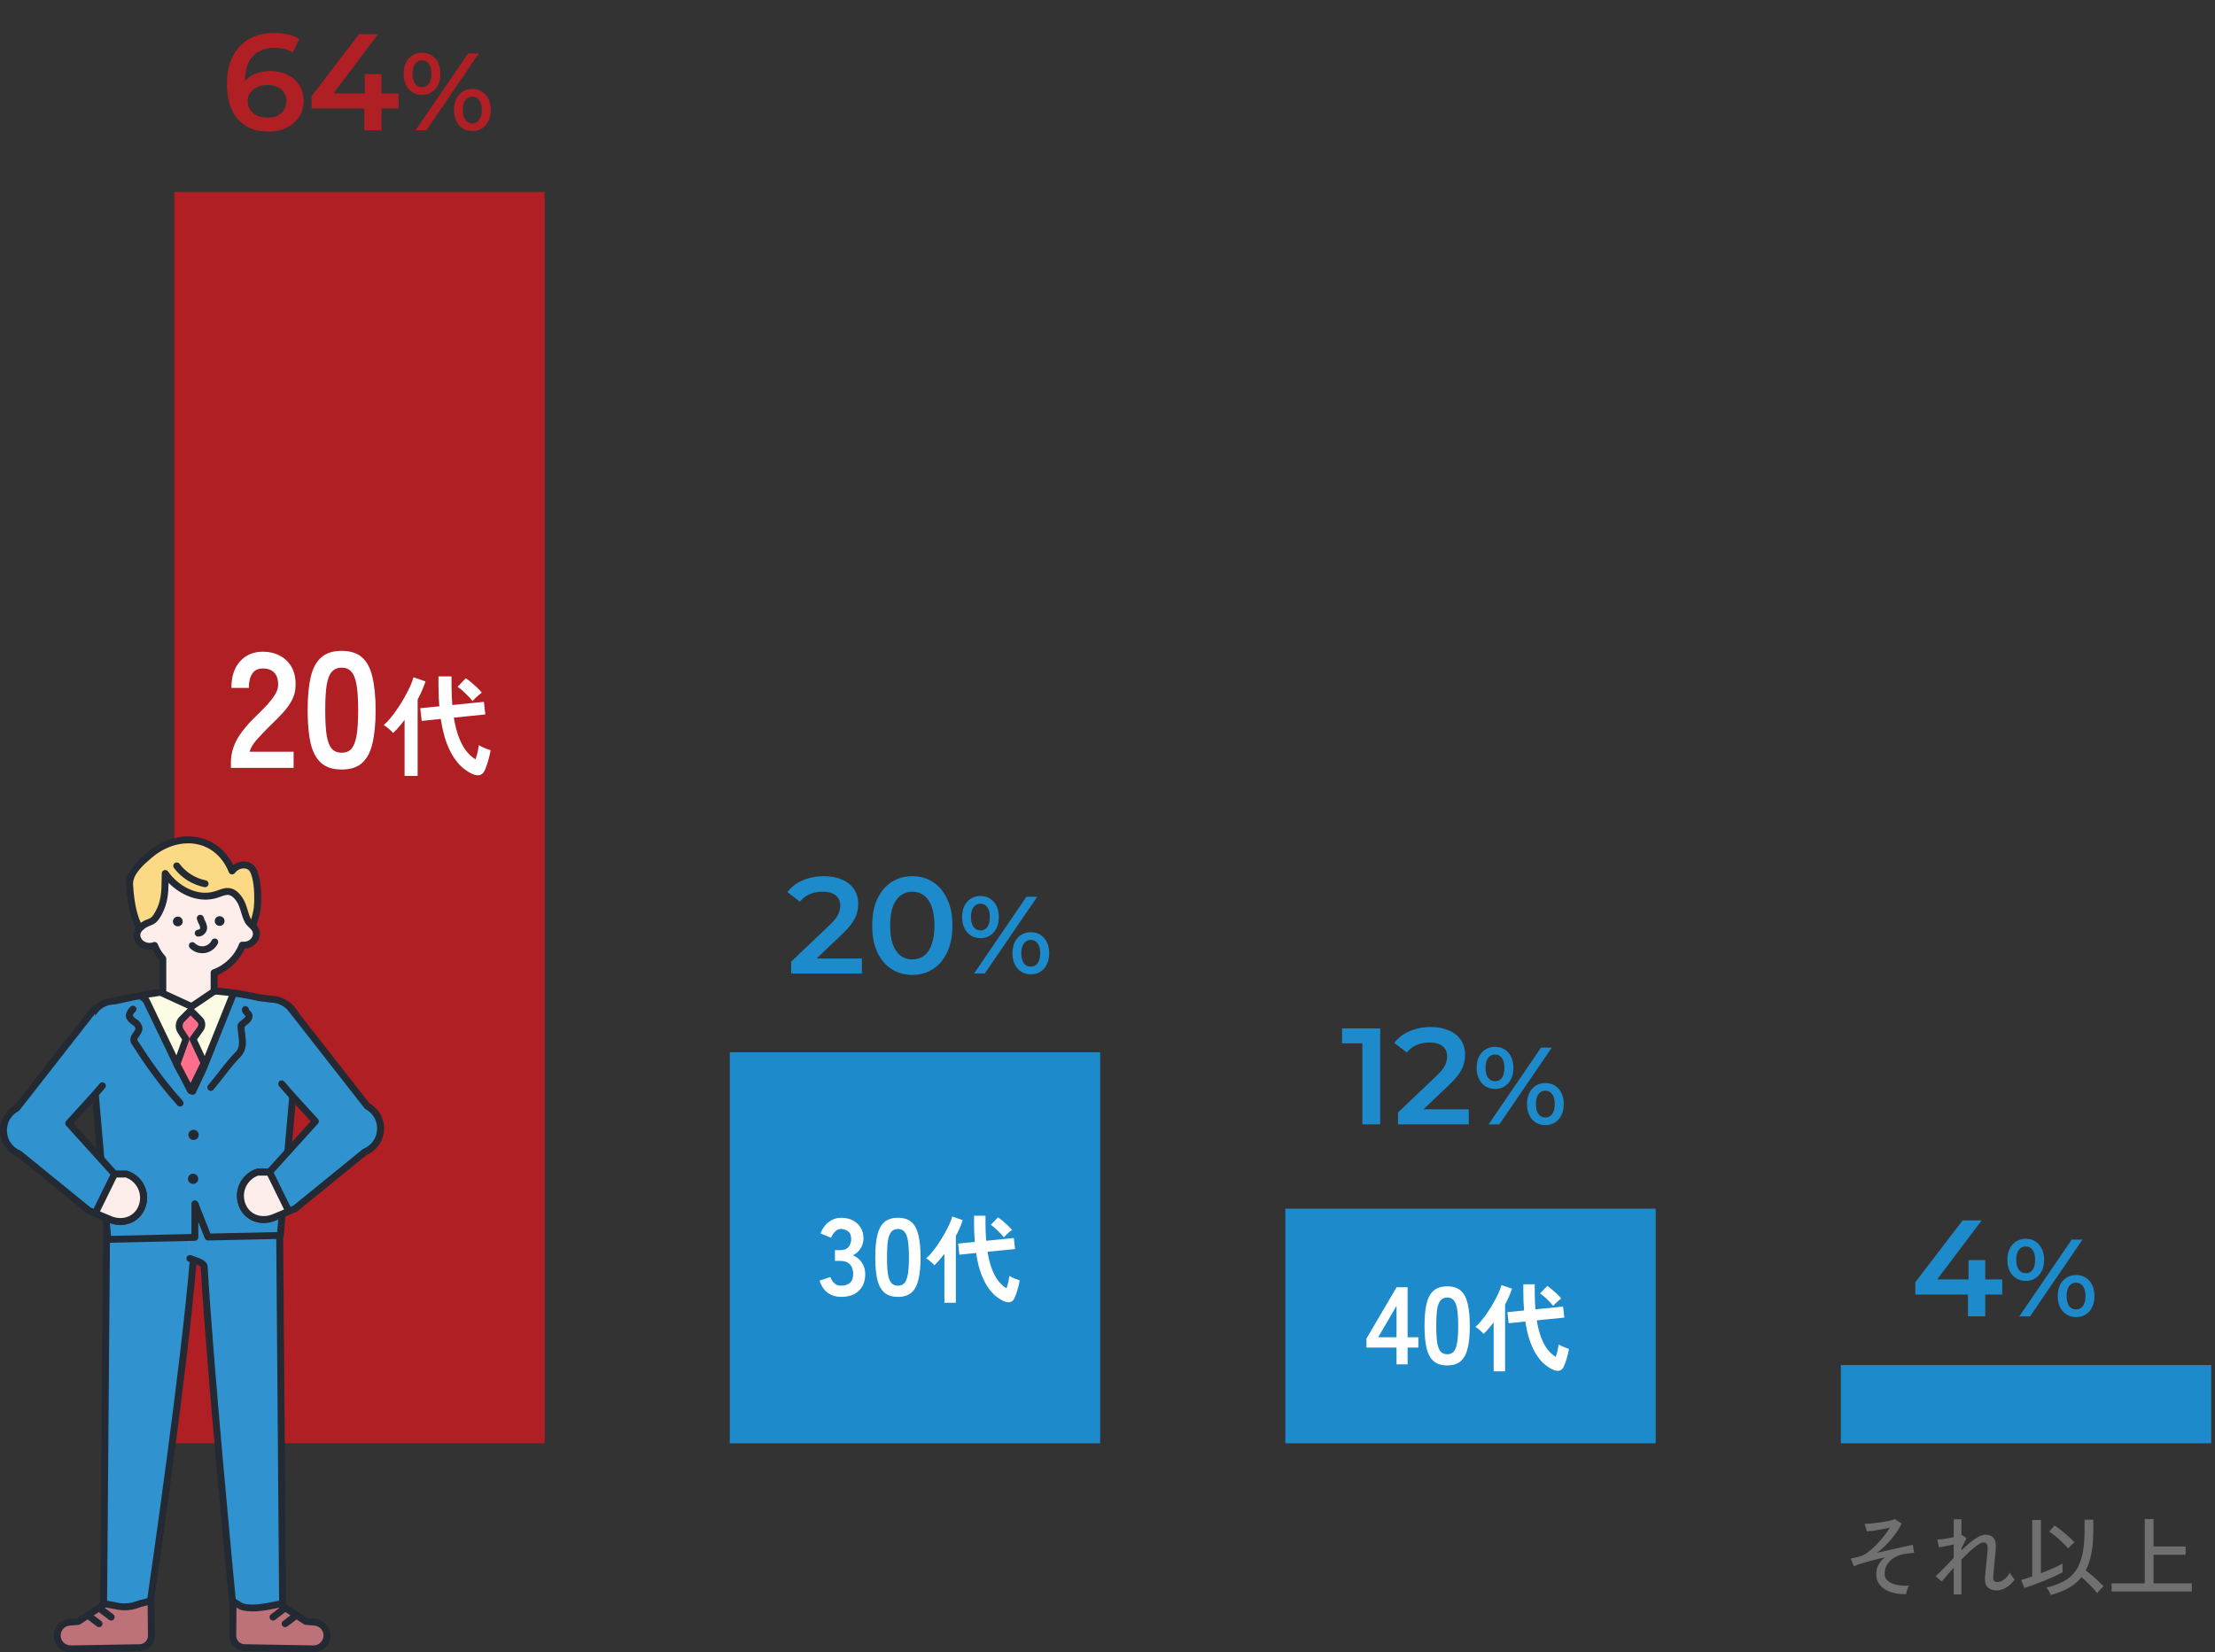 <svg width="323" height="241" viewBox="0 0 323 241" fill="none" xmlns="http://www.w3.org/2000/svg">
<rect x="0" y="0" width="323" height="241" fill="#333333" stroke="none"/>
<path d="M277.967 232.507C277.135 232.542 276.389 232.446 275.731 232.221C275.072 231.996 274.552 231.662 274.171 231.22C273.789 230.769 273.599 230.236 273.599 229.621C273.599 229.11 273.711 228.646 273.937 228.23C274.162 227.814 274.474 227.454 274.873 227.151C274.275 227.281 273.681 227.424 273.092 227.58C272.502 227.727 271.965 227.879 271.48 228.035C271.003 228.182 270.622 228.321 270.336 228.451L269.881 227.32C269.976 227.303 270.119 227.277 270.31 227.242C270.5 227.199 270.773 227.134 271.129 227.047C271.484 226.96 271.87 226.77 272.286 226.475C272.71 226.172 273.131 225.808 273.547 225.383C273.971 224.958 274.361 224.521 274.717 224.07C275.072 223.619 275.362 223.199 275.588 222.809C275.267 222.887 274.89 222.969 274.457 223.056C274.032 223.134 273.62 223.203 273.222 223.264C272.823 223.316 272.498 223.351 272.247 223.368L271.896 222.263C272.208 222.263 272.572 222.241 272.988 222.198C273.412 222.155 273.841 222.103 274.275 222.042C274.717 221.973 275.115 221.899 275.471 221.821C275.835 221.743 276.112 221.661 276.303 221.574L277.304 222.211C277.182 222.488 277.005 222.809 276.771 223.173C276.537 223.537 276.259 223.918 275.939 224.317C275.627 224.707 275.28 225.093 274.899 225.474C274.526 225.847 274.132 226.185 273.716 226.488C274.227 226.375 274.743 226.258 275.263 226.137C275.791 226.016 276.294 225.903 276.771 225.799C277.256 225.686 277.685 225.591 278.058 225.513C278.43 225.426 278.721 225.366 278.929 225.331L279.124 226.501C278.803 226.518 278.357 226.566 277.785 226.644C277.239 226.722 276.74 226.891 276.29 227.151C275.848 227.411 275.492 227.745 275.224 228.152C274.955 228.559 274.821 229.036 274.821 229.582C274.821 229.989 274.981 230.327 275.302 230.596C275.622 230.865 276.051 231.055 276.589 231.168C277.126 231.281 277.724 231.315 278.383 231.272C278.279 231.428 278.188 231.632 278.11 231.883C278.032 232.134 277.984 232.342 277.967 232.507ZM284.896 232.559V228.659C284.54 229.058 284.211 229.435 283.908 229.79C283.604 230.137 283.353 230.431 283.154 230.674L282.257 229.907C282.612 229.595 283.015 229.201 283.466 228.724C283.925 228.247 284.402 227.753 284.896 227.242V225.266C284.497 225.353 284.098 225.439 283.7 225.526C283.301 225.604 282.985 225.665 282.751 225.708L282.504 224.577C282.668 224.568 282.881 224.547 283.141 224.512C283.409 224.477 283.695 224.434 283.999 224.382C284.311 224.321 284.61 224.261 284.896 224.2V221.6H286.027V223.914C286.061 223.897 286.087 223.888 286.105 223.888L286.768 224.369L286.027 225.825V226.124C286.46 225.708 286.885 225.327 287.301 224.98C287.717 224.633 288.115 224.36 288.497 224.161C288.878 223.953 289.22 223.849 289.524 223.849C290.061 223.849 290.46 224.014 290.72 224.343C290.988 224.672 291.092 225.231 291.032 226.02C291.023 226.159 291.001 226.371 290.967 226.657C290.941 226.943 290.91 227.259 290.876 227.606C290.85 227.953 290.819 228.295 290.785 228.633C290.75 228.971 290.72 229.266 290.694 229.517C290.676 229.768 290.663 229.937 290.655 230.024C290.611 230.509 290.811 230.752 291.253 230.752C291.608 230.752 291.95 230.618 292.28 230.349C292.609 230.08 292.882 229.755 293.099 229.374C293.133 229.461 293.19 229.573 293.268 229.712C293.354 229.842 293.441 229.968 293.528 230.089C293.623 230.21 293.705 230.306 293.775 230.375C293.575 230.687 293.328 230.964 293.034 231.207C292.748 231.45 292.44 231.64 292.111 231.779C291.79 231.909 291.478 231.974 291.175 231.974C290.585 231.974 290.139 231.814 289.836 231.493C289.532 231.172 289.407 230.691 289.459 230.05C289.467 229.963 289.485 229.79 289.511 229.53C289.537 229.261 289.567 228.954 289.602 228.607C289.636 228.26 289.671 227.909 289.706 227.554C289.74 227.199 289.771 226.882 289.797 226.605C289.823 226.319 289.84 226.111 289.849 225.981C289.866 225.626 289.827 225.37 289.732 225.214C289.645 225.058 289.476 224.98 289.225 224.98C289.034 224.98 288.765 225.097 288.419 225.331C288.081 225.556 287.704 225.86 287.288 226.241C286.88 226.622 286.46 227.034 286.027 227.476V232.559H284.896ZM299.053 232.65C299.027 232.555 298.975 232.433 298.897 232.286C298.819 232.139 298.736 232 298.65 231.87C298.563 231.731 298.485 231.627 298.416 231.558C299.412 231.324 300.262 231.016 300.964 230.635C301.674 230.245 302.251 229.734 302.693 229.101C303.135 228.468 303.46 227.667 303.668 226.696C303.876 225.725 303.98 224.538 303.98 223.134V221.665H305.254V223.134C305.254 224.434 305.163 225.569 304.981 226.54C304.799 227.511 304.521 228.351 304.149 229.062C304.435 229.27 304.742 229.517 305.072 229.803C305.41 230.08 305.726 230.362 306.021 230.648C306.324 230.925 306.567 231.172 306.749 231.389C306.679 231.441 306.58 231.532 306.45 231.662C306.32 231.792 306.194 231.922 306.073 232.052C305.96 232.191 305.878 232.303 305.826 232.39C305.652 232.156 305.436 231.9 305.176 231.623C304.916 231.337 304.638 231.055 304.344 230.778C304.058 230.501 303.785 230.254 303.525 230.037C303.022 230.678 302.398 231.207 301.653 231.623C300.907 232.03 300.041 232.373 299.053 232.65ZM295.205 231.61L294.737 230.44C294.927 230.397 295.161 230.332 295.439 230.245C295.716 230.15 296.019 230.046 296.349 229.933V221.704H297.61V229.478C298.034 229.313 298.45 229.144 298.858 228.971C299.265 228.798 299.633 228.633 299.963 228.477C300.301 228.312 300.569 228.169 300.769 228.048V229.322C300.457 229.504 300.067 229.703 299.599 229.92C299.139 230.128 298.645 230.34 298.117 230.557C297.597 230.765 297.081 230.964 296.57 231.155C296.067 231.337 295.612 231.489 295.205 231.61ZM301.588 225.864C301.371 225.595 301.098 225.305 300.769 224.993C300.439 224.672 300.101 224.369 299.755 224.083C299.408 223.797 299.092 223.567 298.806 223.394L299.612 222.523C299.915 222.714 300.249 222.956 300.613 223.251C300.977 223.537 301.328 223.832 301.666 224.135C302.004 224.438 302.285 224.716 302.511 224.967C302.433 225.019 302.329 225.106 302.199 225.227C302.077 225.348 301.956 225.47 301.835 225.591C301.722 225.712 301.64 225.803 301.588 225.864ZM307.919 232.13V230.947H312.755V221.561H314.042V225.565H318.709V226.774H314.042V230.947H319.619V232.13H307.919Z" fill="#707070"/>
<rect x="25.414" y="28" width="54.006" height="182.517" fill="#AF1F24"/>
<rect x="106.423" y="153.481" width="54.006" height="57.037" fill="#1D8ACB"/>
<rect x="187.433" y="176.295" width="54.006" height="34.222" fill="#1D8ACB"/>
<rect x="268.441" y="199.11" width="54.006" height="11.407" fill="#1D8ACB"/>
<path d="M39.159 19.2C37.892 19.2 36.806 18.933 35.899 18.4C34.992 17.853 34.299 17.067 33.819 16.04C33.339 15.013 33.099 13.747 33.099 12.24C33.099 10.64 33.386 9.287 33.959 8.18C34.546 7.073 35.352 6.233 36.379 5.66C37.419 5.087 38.612 4.8 39.959 4.8C40.666 4.8 41.339 4.873 41.979 5.02C42.633 5.167 43.186 5.393 43.639 5.7L42.679 7.66C42.292 7.407 41.873 7.233 41.419 7.14C40.979 7.033 40.513 6.98 40.019 6.98C38.699 6.98 37.653 7.387 36.879 8.2C36.106 9.013 35.719 10.213 35.719 11.8C35.719 12.053 35.726 12.353 35.739 12.7C35.752 13.033 35.799 13.373 35.879 13.72L35.079 12.84C35.319 12.293 35.646 11.84 36.059 11.48C36.486 11.107 36.986 10.827 37.559 10.64C38.146 10.453 38.779 10.36 39.459 10.36C40.379 10.36 41.199 10.54 41.919 10.9C42.639 11.247 43.212 11.747 43.639 12.4C44.066 13.04 44.279 13.793 44.279 14.66C44.279 15.58 44.053 16.38 43.599 17.06C43.146 17.74 42.532 18.267 41.759 18.64C40.986 19.013 40.119 19.2 39.159 19.2ZM39.019 17.16C39.553 17.16 40.026 17.067 40.439 16.88C40.852 16.68 41.172 16.4 41.399 16.04C41.639 15.68 41.759 15.26 41.759 14.78C41.759 14.047 41.506 13.467 40.999 13.04C40.492 12.613 39.812 12.4 38.959 12.4C38.399 12.4 37.906 12.507 37.479 12.72C37.066 12.92 36.733 13.2 36.479 13.56C36.239 13.92 36.119 14.333 36.119 14.8C36.119 15.227 36.233 15.62 36.459 15.98C36.686 16.34 37.013 16.627 37.439 16.84C37.879 17.053 38.406 17.16 39.019 17.16ZM45.438 15.82V14.02L52.338 5H55.118L48.318 14.02L47.018 13.62H58.118V15.82H45.438ZM53.118 19V15.82L53.198 13.62V10.8H55.638V19H53.118ZM60.604 19L68.252 7.8H69.82L62.172 19H60.604ZM61.532 13.832C61.01 13.832 60.546 13.704 60.14 13.448C59.735 13.192 59.42 12.835 59.196 12.376C58.972 11.917 58.86 11.379 58.86 10.76C58.86 10.141 58.972 9.603 59.196 9.144C59.42 8.685 59.735 8.328 60.14 8.072C60.546 7.816 61.01 7.688 61.532 7.688C62.076 7.688 62.546 7.816 62.94 8.072C63.346 8.328 63.66 8.685 63.884 9.144C64.108 9.603 64.22 10.141 64.22 10.76C64.22 11.379 64.108 11.917 63.884 12.376C63.66 12.835 63.346 13.192 62.94 13.448C62.546 13.704 62.076 13.832 61.532 13.832ZM61.548 12.712C61.975 12.712 62.306 12.547 62.54 12.216C62.786 11.875 62.908 11.389 62.908 10.76C62.908 10.131 62.786 9.651 62.54 9.32C62.306 8.979 61.975 8.808 61.548 8.808C61.122 8.808 60.78 8.979 60.524 9.32C60.279 9.661 60.156 10.141 60.156 10.76C60.156 11.379 60.279 11.859 60.524 12.2C60.78 12.541 61.122 12.712 61.548 12.712ZM68.876 19.112C68.354 19.112 67.89 18.984 67.484 18.728C67.079 18.472 66.764 18.115 66.54 17.656C66.316 17.197 66.204 16.659 66.204 16.04C66.204 15.421 66.316 14.883 66.54 14.424C66.764 13.965 67.079 13.608 67.484 13.352C67.89 13.096 68.354 12.968 68.876 12.968C69.42 12.968 69.89 13.096 70.284 13.352C70.69 13.608 71.004 13.965 71.228 14.424C71.452 14.883 71.564 15.421 71.564 16.04C71.564 16.659 71.452 17.197 71.228 17.656C71.004 18.115 70.69 18.472 70.284 18.728C69.89 18.984 69.42 19.112 68.876 19.112ZM68.876 17.992C69.303 17.992 69.639 17.821 69.884 17.48C70.13 17.139 70.252 16.659 70.252 16.04C70.252 15.421 70.13 14.941 69.884 14.6C69.639 14.259 69.303 14.088 68.876 14.088C68.46 14.088 68.124 14.259 67.868 14.6C67.623 14.931 67.5 15.411 67.5 16.04C67.5 16.669 67.623 17.155 67.868 17.496C68.124 17.827 68.46 17.992 68.876 17.992Z" fill="#AF1F24"/>
<path d="M115.367 142V140.26L120.927 134.98C121.394 134.54 121.74 134.153 121.967 133.82C122.194 133.487 122.34 133.18 122.407 132.9C122.487 132.607 122.527 132.333 122.527 132.08C122.527 131.44 122.307 130.947 121.867 130.6C121.427 130.24 120.78 130.06 119.927 130.06C119.247 130.06 118.627 130.18 118.067 130.42C117.52 130.66 117.047 131.027 116.647 131.52L114.827 130.12C115.374 129.387 116.107 128.82 117.027 128.42C117.96 128.007 119 127.8 120.147 127.8C121.16 127.8 122.04 127.967 122.787 128.3C123.547 128.62 124.127 129.08 124.527 129.68C124.94 130.28 125.147 130.993 125.147 131.82C125.147 132.273 125.087 132.727 124.967 133.18C124.847 133.62 124.62 134.087 124.287 134.58C123.954 135.073 123.467 135.627 122.827 136.24L118.047 140.78L117.507 139.8H125.687V142H115.367ZM133.028 142.2C131.921 142.2 130.921 141.92 130.028 141.36C129.148 140.8 128.454 139.987 127.948 138.92C127.441 137.84 127.188 136.533 127.188 135C127.188 133.467 127.441 132.167 127.948 131.1C128.454 130.02 129.148 129.2 130.028 128.64C130.921 128.08 131.921 127.8 133.028 127.8C134.148 127.8 135.148 128.08 136.028 128.64C136.908 129.2 137.601 130.02 138.108 131.1C138.628 132.167 138.888 133.467 138.888 135C138.888 136.533 138.628 137.84 138.108 138.92C137.601 139.987 136.908 140.8 136.028 141.36C135.148 141.92 134.148 142.2 133.028 142.2ZM133.028 139.94C133.681 139.94 134.248 139.767 134.728 139.42C135.208 139.06 135.581 138.513 135.848 137.78C136.128 137.047 136.268 136.12 136.268 135C136.268 133.867 136.128 132.94 135.848 132.22C135.581 131.487 135.208 130.947 134.728 130.6C134.248 130.24 133.681 130.06 133.028 130.06C132.401 130.06 131.841 130.24 131.348 130.6C130.868 130.947 130.488 131.487 130.208 132.22C129.941 132.94 129.808 133.867 129.808 135C129.808 136.12 129.941 137.047 130.208 137.78C130.488 138.513 130.868 139.06 131.348 139.42C131.841 139.767 132.401 139.94 133.028 139.94ZM142.037 142L149.685 130.8H151.253L143.605 142H142.037ZM142.965 136.832C142.442 136.832 141.978 136.704 141.573 136.448C141.167 136.192 140.853 135.835 140.629 135.376C140.405 134.917 140.293 134.379 140.293 133.76C140.293 133.141 140.405 132.603 140.629 132.144C140.853 131.685 141.167 131.328 141.573 131.072C141.978 130.816 142.442 130.688 142.965 130.688C143.509 130.688 143.978 130.816 144.373 131.072C144.778 131.328 145.093 131.685 145.317 132.144C145.541 132.603 145.653 133.141 145.653 133.76C145.653 134.379 145.541 134.917 145.317 135.376C145.093 135.835 144.778 136.192 144.373 136.448C143.978 136.704 143.509 136.832 142.965 136.832ZM142.981 135.712C143.407 135.712 143.738 135.547 143.973 135.216C144.218 134.875 144.341 134.389 144.341 133.76C144.341 133.131 144.218 132.651 143.973 132.32C143.738 131.979 143.407 131.808 142.981 131.808C142.554 131.808 142.213 131.979 141.957 132.32C141.711 132.661 141.589 133.141 141.589 133.76C141.589 134.379 141.711 134.859 141.957 135.2C142.213 135.541 142.554 135.712 142.981 135.712ZM150.309 142.112C149.786 142.112 149.322 141.984 148.917 141.728C148.511 141.472 148.197 141.115 147.973 140.656C147.749 140.197 147.637 139.659 147.637 139.04C147.637 138.421 147.749 137.883 147.973 137.424C148.197 136.965 148.511 136.608 148.917 136.352C149.322 136.096 149.786 135.968 150.309 135.968C150.853 135.968 151.322 136.096 151.717 136.352C152.122 136.608 152.437 136.965 152.661 137.424C152.885 137.883 152.997 138.421 152.997 139.04C152.997 139.659 152.885 140.197 152.661 140.656C152.437 141.115 152.122 141.472 151.717 141.728C151.322 141.984 150.853 142.112 150.309 142.112ZM150.309 140.992C150.735 140.992 151.071 140.821 151.317 140.48C151.562 140.139 151.685 139.659 151.685 139.04C151.685 138.421 151.562 137.941 151.317 137.6C151.071 137.259 150.735 137.088 150.309 137.088C149.893 137.088 149.557 137.259 149.301 137.6C149.055 137.931 148.933 138.411 148.933 139.04C148.933 139.669 149.055 140.155 149.301 140.496C149.557 140.827 149.893 140.992 150.309 140.992Z" fill="#1D8ACB"/>
<path d="M198.664 164V151L199.804 152.18H195.704V150H201.264V164H198.664ZM203.861 164V162.26L209.421 156.98C209.888 156.54 210.235 156.153 210.461 155.82C210.688 155.487 210.835 155.18 210.901 154.9C210.981 154.607 211.021 154.333 211.021 154.08C211.021 153.44 210.801 152.947 210.361 152.6C209.921 152.24 209.275 152.06 208.421 152.06C207.741 152.06 207.121 152.18 206.561 152.42C206.015 152.66 205.541 153.027 205.141 153.52L203.321 152.12C203.868 151.387 204.601 150.82 205.521 150.42C206.455 150.007 207.495 149.8 208.641 149.8C209.655 149.8 210.535 149.967 211.281 150.3C212.041 150.62 212.621 151.08 213.021 151.68C213.435 152.28 213.641 152.993 213.641 153.82C213.641 154.273 213.581 154.727 213.461 155.18C213.341 155.62 213.115 156.087 212.781 156.58C212.448 157.073 211.961 157.627 211.321 158.24L206.541 162.78L206.001 161.8H214.181V164H203.861ZM217.074 164L224.722 152.8H226.29L218.642 164H217.074ZM218.002 158.832C217.479 158.832 217.015 158.704 216.61 158.448C216.205 158.192 215.89 157.835 215.666 157.376C215.442 156.917 215.33 156.379 215.33 155.76C215.33 155.141 215.442 154.603 215.666 154.144C215.89 153.685 216.205 153.328 216.61 153.072C217.015 152.816 217.479 152.688 218.002 152.688C218.546 152.688 219.015 152.816 219.41 153.072C219.815 153.328 220.13 153.685 220.354 154.144C220.578 154.603 220.69 155.141 220.69 155.76C220.69 156.379 220.578 156.917 220.354 157.376C220.13 157.835 219.815 158.192 219.41 158.448C219.015 158.704 218.546 158.832 218.002 158.832ZM218.018 157.712C218.445 157.712 218.775 157.547 219.01 157.216C219.255 156.875 219.378 156.389 219.378 155.76C219.378 155.131 219.255 154.651 219.01 154.32C218.775 153.979 218.445 153.808 218.018 153.808C217.591 153.808 217.25 153.979 216.994 154.32C216.749 154.661 216.626 155.141 216.626 155.76C216.626 156.379 216.749 156.859 216.994 157.2C217.25 157.541 217.591 157.712 218.018 157.712ZM225.346 164.112C224.823 164.112 224.359 163.984 223.954 163.728C223.549 163.472 223.234 163.115 223.01 162.656C222.786 162.197 222.674 161.659 222.674 161.04C222.674 160.421 222.786 159.883 223.01 159.424C223.234 158.965 223.549 158.608 223.954 158.352C224.359 158.096 224.823 157.968 225.346 157.968C225.89 157.968 226.359 158.096 226.754 158.352C227.159 158.608 227.474 158.965 227.698 159.424C227.922 159.883 228.034 160.421 228.034 161.04C228.034 161.659 227.922 162.197 227.698 162.656C227.474 163.115 227.159 163.472 226.754 163.728C226.359 163.984 225.89 164.112 225.346 164.112ZM225.346 162.992C225.773 162.992 226.109 162.821 226.354 162.48C226.599 162.139 226.722 161.659 226.722 161.04C226.722 160.421 226.599 159.941 226.354 159.6C226.109 159.259 225.773 159.088 225.346 159.088C224.93 159.088 224.594 159.259 224.338 159.6C224.093 159.931 223.97 160.411 223.97 161.04C223.97 161.669 224.093 162.155 224.338 162.496C224.594 162.827 224.93 162.992 225.346 162.992Z" fill="#1D8ACB"/>
<path d="M279.299 188.82V187.02L286.199 178H288.979L282.179 187.02L280.879 186.62H291.979V188.82H279.299ZM286.979 192V188.82L287.059 186.62V183.8H289.499V192H286.979ZM294.465 192L302.113 180.8H303.681L296.033 192H294.465ZM295.393 186.832C294.871 186.832 294.407 186.704 294.001 186.448C293.596 186.192 293.281 185.835 293.057 185.376C292.833 184.917 292.721 184.379 292.721 183.76C292.721 183.141 292.833 182.603 293.057 182.144C293.281 181.685 293.596 181.328 294.001 181.072C294.407 180.816 294.871 180.688 295.393 180.688C295.937 180.688 296.407 180.816 296.801 181.072C297.207 181.328 297.521 181.685 297.745 182.144C297.969 182.603 298.081 183.141 298.081 183.76C298.081 184.379 297.969 184.917 297.745 185.376C297.521 185.835 297.207 186.192 296.801 186.448C296.407 186.704 295.937 186.832 295.393 186.832ZM295.409 185.712C295.836 185.712 296.167 185.547 296.401 185.216C296.647 184.875 296.769 184.389 296.769 183.76C296.769 183.131 296.647 182.651 296.401 182.32C296.167 181.979 295.836 181.808 295.409 181.808C294.983 181.808 294.641 181.979 294.385 182.32C294.14 182.661 294.017 183.141 294.017 183.76C294.017 184.379 294.14 184.859 294.385 185.2C294.641 185.541 294.983 185.712 295.409 185.712ZM302.737 192.112C302.215 192.112 301.751 191.984 301.345 191.728C300.94 191.472 300.625 191.115 300.401 190.656C300.177 190.197 300.065 189.659 300.065 189.04C300.065 188.421 300.177 187.883 300.401 187.424C300.625 186.965 300.94 186.608 301.345 186.352C301.751 186.096 302.215 185.968 302.737 185.968C303.281 185.968 303.751 186.096 304.145 186.352C304.551 186.608 304.865 186.965 305.089 187.424C305.313 187.883 305.425 188.421 305.425 189.04C305.425 189.659 305.313 190.197 305.089 190.656C304.865 191.115 304.551 191.472 304.145 191.728C303.751 191.984 303.281 192.112 302.737 192.112ZM302.737 190.992C303.164 190.992 303.5 190.821 303.745 190.48C303.991 190.139 304.113 189.659 304.113 189.04C304.113 188.421 303.991 187.941 303.745 187.6C303.5 187.259 303.164 187.088 302.737 187.088C302.321 187.088 301.985 187.259 301.729 187.6C301.484 187.931 301.361 188.411 301.361 189.04C301.361 189.669 301.484 190.155 301.729 190.496C301.985 190.827 302.321 190.992 302.737 190.992Z" fill="#1D8ACB"/>
<path d="M33.672 112V111.208C33.672 110.056 33.968 108.936 34.56 107.848C35.168 106.76 36.176 105.544 37.584 104.2C38.08 103.72 38.552 103.24 39 102.76C39.448 102.264 39.816 101.784 40.104 101.32C40.392 100.84 40.544 100.384 40.56 99.952C40.576 99.12 40.384 98.504 39.984 98.104C39.6 97.704 39.048 97.504 38.328 97.504C37.64 97.504 37.128 97.752 36.792 98.248C36.456 98.744 36.288 99.44 36.288 100.336H33.744C33.744 98.672 34.168 97.376 35.016 96.448C35.864 95.52 36.968 95.056 38.328 95.056C39.256 95.056 40.08 95.248 40.8 95.632C41.536 96.016 42.112 96.576 42.528 97.312C42.944 98.048 43.136 98.952 43.104 100.024C43.088 100.776 42.912 101.472 42.576 102.112C42.24 102.752 41.792 103.376 41.232 103.984C40.688 104.576 40.064 105.208 39.36 105.88C38.624 106.6 37.968 107.288 37.392 107.944C36.832 108.6 36.504 109.168 36.408 109.648H42.816V112H33.672ZM49.829 112.24C48.549 112.24 47.549 111.92 46.829 111.28C46.109 110.64 45.597 109.68 45.293 108.4C45.005 107.12 44.861 105.52 44.861 103.6C44.861 101.68 45.005 100.08 45.293 98.8C45.597 97.504 46.109 96.536 46.829 95.896C47.549 95.256 48.549 94.936 49.829 94.936C51.109 94.936 52.101 95.256 52.805 95.896C53.525 96.536 54.029 97.504 54.317 98.8C54.621 100.08 54.773 101.68 54.773 103.6C54.773 105.52 54.621 107.12 54.317 108.4C54.029 109.68 53.525 110.64 52.805 111.28C52.101 111.92 51.109 112.24 49.829 112.24ZM49.829 109.792C50.421 109.792 50.885 109.608 51.221 109.24C51.573 108.856 51.829 108.216 51.989 107.32C52.149 106.424 52.229 105.184 52.229 103.6C52.229 102 52.149 100.752 51.989 99.856C51.829 98.96 51.573 98.328 51.221 97.96C50.885 97.576 50.421 97.384 49.829 97.384C49.237 97.384 48.765 97.576 48.413 97.96C48.061 98.328 47.805 98.96 47.645 99.856C47.501 100.752 47.429 102 47.429 103.6C47.429 105.184 47.501 106.424 47.645 107.32C47.805 108.216 48.061 108.856 48.413 109.24C48.765 109.608 49.237 109.792 49.829 109.792ZM68.932 112.912C68.505 112.731 68.058 112.453 67.588 112.08C67.129 111.717 66.687 111.227 66.26 110.608C65.834 109.989 65.444 109.211 65.092 108.272C64.751 107.323 64.479 106.187 64.276 104.864L61.492 105.152L61.284 103.296L64.068 103.024C64.025 102.565 63.993 102.091 63.972 101.6C63.951 101.109 63.94 100.597 63.94 100.064V98.656H65.844V100.048C65.844 100.56 65.855 101.045 65.876 101.504C65.897 101.963 65.924 102.405 65.956 102.832L70.564 102.368L70.772 104.208L66.18 104.672C66.372 105.835 66.628 106.821 66.948 107.632C67.268 108.432 67.631 109.088 68.036 109.6C68.452 110.101 68.889 110.485 69.348 110.752C69.466 110.411 69.567 110.048 69.652 109.664C69.737 109.269 69.796 108.944 69.828 108.688C69.945 108.763 70.111 108.853 70.324 108.96C70.537 109.056 70.756 109.147 70.98 109.232C71.204 109.317 71.391 109.381 71.54 109.424C71.487 109.776 71.407 110.149 71.3 110.544C71.204 110.939 71.092 111.312 70.964 111.664C70.847 112.005 70.73 112.288 70.612 112.512C70.442 112.821 70.212 113.003 69.924 113.056C69.636 113.12 69.305 113.072 68.932 112.912ZM58.996 113.168V105.008C58.719 105.371 58.436 105.717 58.148 106.048C57.871 106.379 57.593 106.667 57.316 106.912C57.156 106.72 56.948 106.517 56.692 106.304C56.447 106.08 56.202 105.899 55.956 105.76C56.276 105.493 56.612 105.141 56.964 104.704C57.327 104.267 57.684 103.781 58.036 103.248C58.399 102.715 58.73 102.176 59.028 101.632C59.337 101.077 59.604 100.555 59.828 100.064C60.052 99.563 60.207 99.136 60.292 98.784L62.052 99.392C61.913 99.808 61.748 100.24 61.556 100.688C61.364 101.125 61.145 101.573 60.9 102.032V113.168H58.996ZM68.916 102.256C68.618 101.883 68.26 101.499 67.844 101.104C67.439 100.709 67.066 100.4 66.724 100.176L67.924 98.928C68.169 99.077 68.442 99.285 68.74 99.552C69.049 99.808 69.343 100.069 69.62 100.336C69.897 100.603 70.111 100.832 70.26 101.024C70.132 101.109 69.978 101.232 69.796 101.392C69.615 101.541 69.444 101.696 69.284 101.856C69.124 102.016 69.001 102.149 68.916 102.256Z" fill="white"/>
<path d="M203.646 199V196.552H199.262V195.24L203.662 187.752H205.262V195.048H206.83V196.552H205.262V199H203.646ZM200.974 195.048H203.646V190.472L200.974 195.048ZM211.04 199.16C210.187 199.16 209.52 198.947 209.04 198.52C208.56 198.093 208.219 197.453 208.016 196.6C207.824 195.747 207.728 194.68 207.728 193.4C207.728 192.12 207.824 191.053 208.016 190.2C208.219 189.336 208.56 188.691 209.04 188.264C209.52 187.837 210.187 187.624 211.04 187.624C211.894 187.624 212.555 187.837 213.024 188.264C213.504 188.691 213.84 189.336 214.032 190.2C214.235 191.053 214.336 192.12 214.336 193.4C214.336 194.68 214.235 195.747 214.032 196.6C213.84 197.453 213.504 198.093 213.024 198.52C212.555 198.947 211.894 199.16 211.04 199.16ZM211.04 197.528C211.435 197.528 211.744 197.405 211.968 197.16C212.203 196.904 212.374 196.477 212.48 195.88C212.587 195.283 212.64 194.456 212.64 193.4C212.64 192.333 212.587 191.501 212.48 190.904C212.374 190.307 212.203 189.885 211.968 189.64C211.744 189.384 211.435 189.256 211.04 189.256C210.646 189.256 210.331 189.384 210.096 189.64C209.862 189.885 209.691 190.307 209.584 190.904C209.488 191.501 209.44 192.333 209.44 193.4C209.44 194.456 209.488 195.283 209.584 195.88C209.691 196.477 209.862 196.904 210.096 197.16C210.331 197.405 210.646 197.528 211.04 197.528ZM226.506 199.798C226.132 199.639 225.74 199.397 225.33 199.07C224.928 198.753 224.541 198.323 224.168 197.782C223.794 197.241 223.454 196.559 223.146 195.738C222.847 194.907 222.609 193.913 222.432 192.756L219.996 193.008L219.814 191.384L222.25 191.146C222.212 190.745 222.184 190.329 222.166 189.9C222.147 189.471 222.138 189.023 222.138 188.556V187.324H223.804V188.542C223.804 188.99 223.813 189.415 223.832 189.816C223.85 190.217 223.874 190.605 223.902 190.978L227.934 190.572L228.116 192.182L224.098 192.588C224.266 193.605 224.49 194.469 224.77 195.178C225.05 195.878 225.367 196.452 225.722 196.9C226.086 197.339 226.468 197.675 226.87 197.908C226.972 197.609 227.061 197.292 227.136 196.956C227.21 196.611 227.262 196.326 227.29 196.102C227.392 196.167 227.537 196.247 227.724 196.34C227.91 196.424 228.102 196.503 228.298 196.578C228.494 196.653 228.657 196.709 228.788 196.746C228.741 197.054 228.671 197.381 228.578 197.726C228.494 198.071 228.396 198.398 228.284 198.706C228.181 199.005 228.078 199.252 227.976 199.448C227.826 199.719 227.626 199.877 227.374 199.924C227.122 199.98 226.832 199.938 226.506 199.798ZM217.812 200.022V192.882C217.569 193.199 217.322 193.503 217.07 193.792C216.827 194.081 216.584 194.333 216.342 194.548C216.202 194.38 216.02 194.203 215.796 194.016C215.581 193.82 215.366 193.661 215.152 193.54C215.432 193.307 215.726 192.999 216.034 192.616C216.351 192.233 216.664 191.809 216.972 191.342C217.289 190.875 217.578 190.404 217.84 189.928C218.11 189.443 218.344 188.985 218.54 188.556C218.736 188.117 218.871 187.744 218.946 187.436L220.486 187.968C220.364 188.332 220.22 188.71 220.052 189.102C219.884 189.485 219.692 189.877 219.478 190.278V200.022H217.812ZM226.492 190.474C226.23 190.147 225.918 189.811 225.554 189.466C225.199 189.121 224.872 188.85 224.574 188.654L225.624 187.562C225.838 187.693 226.076 187.875 226.338 188.108C226.608 188.332 226.865 188.561 227.108 188.794C227.35 189.027 227.537 189.228 227.668 189.396C227.556 189.471 227.42 189.578 227.262 189.718C227.103 189.849 226.954 189.984 226.814 190.124C226.674 190.264 226.566 190.381 226.492 190.474Z" fill="white"/>
<path d="M122.668 189.16C121.911 189.16 121.255 188.963 120.7 188.568C120.156 188.163 119.761 187.571 119.516 186.792L121.084 186.264C121.137 186.413 121.223 186.589 121.34 186.792C121.457 186.984 121.623 187.155 121.836 187.304C122.049 187.453 122.316 187.528 122.636 187.528C123.18 187.528 123.612 187.395 123.932 187.128C124.252 186.861 124.412 186.413 124.412 185.784C124.412 185.219 124.252 184.765 123.932 184.424C123.612 184.083 123.153 183.912 122.556 183.912H121.756V182.344H122.556C123.089 182.344 123.484 182.189 123.74 181.88C123.996 181.56 124.124 181.171 124.124 180.712C124.124 180.179 123.969 179.805 123.66 179.592C123.361 179.368 123.02 179.256 122.636 179.256C122.359 179.256 122.124 179.336 121.932 179.496C121.74 179.645 121.58 179.821 121.452 180.024C121.335 180.216 121.249 180.387 121.196 180.536L119.644 179.912C119.921 179.187 120.327 178.627 120.86 178.232C121.404 177.827 122.007 177.624 122.668 177.624C123.319 177.624 123.884 177.752 124.364 178.008C124.855 178.253 125.233 178.6 125.5 179.048C125.777 179.496 125.916 180.024 125.916 180.632C125.916 181.187 125.767 181.688 125.468 182.136C125.18 182.573 124.812 182.893 124.364 183.096C124.897 183.299 125.329 183.645 125.66 184.136C126.001 184.627 126.172 185.197 126.172 185.848C126.172 186.861 125.863 187.667 125.244 188.264C124.636 188.861 123.777 189.16 122.668 189.16ZM130.947 189.16C130.093 189.16 129.427 188.947 128.947 188.52C128.467 188.093 128.125 187.453 127.923 186.6C127.731 185.747 127.635 184.68 127.635 183.4C127.635 182.12 127.731 181.053 127.923 180.2C128.125 179.336 128.467 178.691 128.947 178.264C129.427 177.837 130.093 177.624 130.947 177.624C131.8 177.624 132.461 177.837 132.931 178.264C133.411 178.691 133.747 179.336 133.939 180.2C134.141 181.053 134.243 182.12 134.243 183.4C134.243 184.68 134.141 185.747 133.939 186.6C133.747 187.453 133.411 188.093 132.931 188.52C132.461 188.947 131.8 189.16 130.947 189.16ZM130.947 187.528C131.341 187.528 131.651 187.405 131.875 187.16C132.109 186.904 132.28 186.477 132.387 185.88C132.493 185.283 132.547 184.456 132.547 183.4C132.547 182.333 132.493 181.501 132.387 180.904C132.28 180.307 132.109 179.885 131.875 179.64C131.651 179.384 131.341 179.256 130.947 179.256C130.552 179.256 130.237 179.384 130.003 179.64C129.768 179.885 129.597 180.307 129.491 180.904C129.395 181.501 129.347 182.333 129.347 183.4C129.347 184.456 129.395 185.283 129.491 185.88C129.597 186.477 129.768 186.904 130.003 187.16C130.237 187.405 130.552 187.528 130.947 187.528ZM146.412 189.798C146.039 189.639 145.647 189.397 145.236 189.07C144.835 188.753 144.447 188.323 144.074 187.782C143.701 187.241 143.36 186.559 143.052 185.738C142.753 184.907 142.515 183.913 142.338 182.756L139.902 183.008L139.72 181.384L142.156 181.146C142.119 180.745 142.091 180.329 142.072 179.9C142.053 179.471 142.044 179.023 142.044 178.556V177.324H143.71V178.542C143.71 178.99 143.719 179.415 143.738 179.816C143.757 180.217 143.78 180.605 143.808 180.978L147.84 180.572L148.022 182.182L144.004 182.588C144.172 183.605 144.396 184.469 144.676 185.178C144.956 185.878 145.273 186.452 145.628 186.9C145.992 187.339 146.375 187.675 146.776 187.908C146.879 187.609 146.967 187.292 147.042 186.956C147.117 186.611 147.168 186.326 147.196 186.102C147.299 186.167 147.443 186.247 147.63 186.34C147.817 186.424 148.008 186.503 148.204 186.578C148.4 186.653 148.563 186.709 148.694 186.746C148.647 187.054 148.577 187.381 148.484 187.726C148.4 188.071 148.302 188.398 148.19 188.706C148.087 189.005 147.985 189.252 147.882 189.448C147.733 189.719 147.532 189.877 147.28 189.924C147.028 189.98 146.739 189.938 146.412 189.798ZM137.718 190.022V182.882C137.475 183.199 137.228 183.503 136.976 183.792C136.733 184.081 136.491 184.333 136.248 184.548C136.108 184.38 135.926 184.203 135.702 184.016C135.487 183.82 135.273 183.661 135.058 183.54C135.338 183.307 135.632 182.999 135.94 182.616C136.257 182.233 136.57 181.809 136.878 181.342C137.195 180.875 137.485 180.404 137.746 179.928C138.017 179.443 138.25 178.985 138.446 178.556C138.642 178.117 138.777 177.744 138.852 177.436L140.392 177.968C140.271 178.332 140.126 178.71 139.958 179.102C139.79 179.485 139.599 179.877 139.384 180.278V190.022H137.718ZM146.398 180.474C146.137 180.147 145.824 179.811 145.46 179.466C145.105 179.121 144.779 178.85 144.48 178.654L145.53 177.562C145.745 177.693 145.983 177.875 146.244 178.108C146.515 178.332 146.771 178.561 147.014 178.794C147.257 179.027 147.443 179.228 147.574 179.396C147.462 179.471 147.327 179.578 147.168 179.718C147.009 179.849 146.86 179.984 146.72 180.124C146.58 180.264 146.473 180.381 146.398 180.474Z" fill="white"/>
<g clip-path="url(#clip0_6_1563)">
<path d="M15.383 233.886L11.414 236.5L10.15 236.6C9.2 236.676 8.443 237.419 8.353 238.361C8.244 239.519 9.17 240.516 10.34 240.496L20.365 240.325C21.324 240.307 22.09 239.525 22.081 238.572L22.038 233.638C20.492 232.02 17.957 231.846 16.202 233.236L15.385 233.883L15.383 233.886Z" fill="#BC7278"/>
<path d="M10.303 241C9.617 241 8.958 240.716 8.49 240.214C8.015 239.701 7.779 239.011 7.844 238.316C7.958 237.126 8.907 236.194 10.106 236.099L11.241 236.01L15.084 233.48L15.883 232.845C17.859 231.28 20.66 231.473 22.4 233.293C22.487 233.386 22.537 233.508 22.54 233.636L22.583 238.57C22.594 239.795 21.601 240.809 20.369 240.831L10.344 241.002C10.331 241.002 10.316 241.002 10.303 241.002V241ZM18.9 232.798C18.064 232.798 17.223 233.073 16.516 233.634L15.7 234.281C15.689 234.29 15.675 234.298 15.662 234.307L11.693 236.922C11.621 236.969 11.54 236.998 11.453 237.004L10.187 237.104C9.479 237.161 8.921 237.71 8.853 238.411C8.814 238.826 8.949 239.226 9.235 239.532C9.521 239.838 9.907 240.005 10.329 239.997L20.354 239.825C21.031 239.814 21.579 239.256 21.572 238.581L21.531 233.853C20.795 233.156 19.85 232.8 18.9 232.8V232.798Z" fill="#242A33"/>
<path d="M14.442 237.337C14.335 237.337 14.228 237.304 14.136 237.234L12.722 236.164C12.499 235.997 12.455 235.68 12.626 235.458C12.794 235.236 13.112 235.193 13.335 235.362L14.75 236.433C14.972 236.6 15.016 236.917 14.846 237.139C14.745 237.269 14.595 237.337 14.442 237.337Z" fill="#242A33"/>
<path d="M16.206 236.37C16.099 236.37 15.992 236.337 15.9 236.268L14.486 235.197C14.263 235.03 14.219 234.713 14.39 234.491C14.558 234.27 14.877 234.227 15.099 234.396L16.514 235.467C16.737 235.634 16.78 235.951 16.61 236.172C16.509 236.303 16.359 236.37 16.206 236.37Z" fill="#242A33"/>
<path d="M40.639 233.886L44.608 236.5L45.872 236.6C46.822 236.676 47.579 237.419 47.669 238.361C47.778 239.519 46.852 240.516 45.682 240.496L35.657 240.325C34.698 240.307 33.932 239.525 33.941 238.572L33.984 233.638C35.53 232.02 38.065 231.846 39.82 233.236L40.636 233.883L40.639 233.886Z" fill="#BC7278"/>
<path d="M45.719 241C45.706 241 45.691 241 45.678 241L35.652 240.828C34.421 240.807 33.428 239.795 33.439 238.568L33.482 233.634C33.482 233.506 33.532 233.384 33.622 233.291C35.362 231.469 38.165 231.277 40.139 232.843L40.938 233.477L44.781 236.007L45.916 236.096C47.112 236.192 48.064 237.124 48.178 238.314C48.243 239.009 48.007 239.699 47.531 240.212C47.064 240.713 46.407 240.998 45.719 240.998V241ZM34.491 233.851L34.449 238.579C34.443 239.254 34.991 239.812 35.668 239.823L45.693 239.995C46.108 240.005 46.501 239.836 46.787 239.53C47.073 239.224 47.208 238.826 47.169 238.409C47.101 237.708 46.542 237.158 45.835 237.102L44.571 237.002C44.486 236.995 44.403 236.967 44.331 236.919L40.362 234.305C40.349 234.296 40.338 234.287 40.325 234.279L39.508 233.632C37.997 232.433 35.875 232.537 34.493 233.849L34.491 233.851Z" fill="#242A33"/>
<path d="M41.58 237.337C41.427 237.337 41.276 237.267 41.176 237.139C41.005 236.917 41.049 236.602 41.272 236.433L42.687 235.362C42.909 235.193 43.226 235.236 43.396 235.458C43.566 235.68 43.523 235.994 43.3 236.164L41.885 237.234C41.794 237.304 41.687 237.337 41.58 237.337Z" fill="#242A33"/>
<path d="M39.816 236.37C39.663 236.37 39.513 236.3 39.412 236.172C39.242 235.951 39.285 235.636 39.508 235.467L40.923 234.396C41.146 234.227 41.462 234.27 41.632 234.491C41.803 234.713 41.759 235.028 41.536 235.197L40.122 236.268C40.03 236.337 39.923 236.37 39.816 236.37Z" fill="#242A33"/>
<path d="M28.135 173.515C25.843 173.786 23.374 173.823 21.112 173.447C19.856 173.239 18.503 172.889 17.254 172.422L15.56 176.992L15.108 233.879L17.154 234.276C18.199 234.481 19.332 234.35 20.396 233.903L21.941 233.512C21.941 233.512 26.858 199.955 28.175 183.822C28.1 182.721 32.6 179.711 32.535 177.561L31.965 172.852C30.69 173.091 29.417 173.363 28.135 173.515Z" fill="#4BAFE2"/>
<path d="M28.135 173.515C25.843 173.786 23.374 173.823 21.112 173.447C19.856 173.239 18.503 172.889 17.254 172.422L15.56 176.992L15.108 233.879L17.154 234.276C18.199 234.481 19.332 234.35 20.396 233.903L21.941 233.512C21.941 233.512 26.858 199.955 28.175 183.822C28.1 182.721 32.6 179.711 32.535 177.561L31.965 172.852C30.69 173.091 29.417 173.363 28.135 173.515Z" fill="#3093D0"/>
<path d="M18.145 234.876C17.778 234.876 17.413 234.841 17.058 234.772L15.012 234.374C14.774 234.329 14.601 234.118 14.604 233.877L15.056 176.989C15.056 176.931 15.066 176.874 15.086 176.82L16.78 172.251C16.826 172.125 16.922 172.023 17.044 171.966C17.167 171.91 17.306 171.905 17.433 171.953C18.625 172.396 19.926 172.744 21.197 172.952C23.216 173.287 25.596 173.308 28.078 173.015C29.061 172.9 30.063 172.707 31.032 172.52C31.314 172.466 31.593 172.411 31.875 172.359C32.013 172.333 32.155 172.366 32.268 172.448C32.382 172.531 32.454 172.657 32.471 172.794L33.041 177.502C33.041 177.517 33.043 177.532 33.045 177.548C33.089 179.003 31.556 180.579 30.203 181.971C29.574 182.618 28.712 183.504 28.685 183.8C28.685 183.824 28.685 183.839 28.685 183.865C27.382 199.829 22.496 233.254 22.448 233.588C22.417 233.79 22.271 233.953 22.072 234.003L20.562 234.385C19.771 234.711 18.953 234.878 18.149 234.878L18.145 234.876ZM15.617 233.466L17.252 233.783C18.204 233.97 19.223 233.851 20.199 233.44C20.223 233.429 20.247 233.423 20.271 233.416L21.489 233.108C22.005 229.57 26.434 198.897 27.67 183.811C27.659 183.168 28.321 182.456 29.474 181.27C30.559 180.154 32.043 178.627 32.032 177.597L31.53 173.45C31.428 173.469 31.325 173.489 31.224 173.508C30.238 173.699 29.218 173.895 28.198 174.016C25.625 174.32 23.144 174.297 21.031 173.947C19.865 173.754 18.673 173.452 17.558 173.067L16.066 177.085L15.619 233.466H15.617Z" fill="#242A33"/>
<path d="M25.297 161.329C25.361 161.275 25.496 161.282 25.716 161.358C29.849 162.813 38.56 166.105 37.386 167.897L40.759 176.994L41.211 233.881L39.165 234.279C38.12 234.483 36.211 234.726 35.148 234.281L33.895 233.514C33.895 233.514 30.714 200.724 29.766 184.686C29.67 184.215 28.729 183.919 27.681 183.554L25.297 161.329Z" fill="#4BAFE2"/>
<path d="M25.297 161.329C25.361 161.275 25.496 161.282 25.716 161.358C29.849 162.813 38.56 166.105 37.386 167.897L40.759 176.994L41.211 233.881L39.165 234.279C38.12 234.483 36.211 234.726 35.148 234.281L33.895 233.514C33.895 233.514 30.714 200.724 29.766 184.686C29.67 184.215 28.729 183.919 27.681 183.554L25.297 161.329Z" fill="#3093D0"/>
<path d="M36.785 235.034C36.124 235.034 35.465 234.961 34.949 234.746C34.925 234.735 34.904 234.724 34.882 234.711L33.629 233.944C33.493 233.862 33.406 233.721 33.391 233.564C33.358 233.236 30.205 200.665 29.264 184.779C29.138 184.595 28.288 184.299 27.723 184.104L27.515 184.032C27.251 183.941 27.114 183.652 27.206 183.392C27.297 183.129 27.587 182.992 27.849 183.083L28.055 183.155C29.205 183.554 30.114 183.869 30.262 184.59C30.266 184.614 30.271 184.638 30.271 184.662C31.164 199.773 34.076 230.152 34.373 233.223L35.377 233.838C36.218 234.17 37.829 234.033 39.067 233.792L40.702 233.475L40.255 177.094L36.912 168.079C36.858 167.929 36.875 167.764 36.962 167.629C36.986 167.593 37.002 167.558 36.971 167.471C36.825 167.043 35.572 165.371 25.546 161.842C25.509 161.829 25.481 161.82 25.459 161.816C25.267 161.881 25.048 161.827 24.911 161.666C24.73 161.455 24.754 161.136 24.968 160.956C25.289 160.682 25.721 160.836 25.885 160.893C33.36 163.525 37.412 165.631 37.929 167.149C38.021 167.421 38.023 167.686 37.934 167.931L41.233 176.829C41.252 176.883 41.263 176.942 41.263 176.998L41.715 233.886C41.715 234.127 41.545 234.337 41.307 234.383L39.261 234.78C38.742 234.882 37.761 235.041 36.785 235.041V235.034Z" fill="#242A33"/>
<path d="M39.521 145.736L37.816 145.524C36.604 145.246 35.382 145.02 34.154 144.853C29.616 144.223 25.382 144.303 20.869 145.159C20.511 145.228 19.765 145.335 19.407 145.413L16.713 145.999C14.296 145.999 12.525 148.266 13.123 150.592L15.719 180.77L28.419 180.477V175.58L30.338 180.429L40.879 180.195L43.542 150.338C43.953 148.078 41.831 145.732 39.523 145.732L39.521 145.736Z" fill="#3093D0"/>
<path d="M39.521 145.736L37.816 145.524C36.604 145.246 35.382 145.02 34.154 144.853C29.616 144.223 25.382 144.303 20.869 145.159C20.511 145.228 19.765 145.335 19.407 145.413L16.713 145.999C14.296 145.999 12.525 148.266 13.123 150.592L15.719 180.77L28.419 180.477V175.58L30.338 180.429L40.879 180.195L43.542 150.338C43.953 148.078 41.831 145.732 39.523 145.732L39.521 145.736Z" fill="#3093D0"/>
<path d="M15.719 181.276C15.457 181.276 15.237 181.077 15.215 180.816L12.621 150.677C12.313 149.428 12.591 148.134 13.385 147.118C14.178 146.104 15.366 145.515 16.654 145.498L19.298 144.922C19.516 144.874 19.852 144.82 20.175 144.768C20.404 144.731 20.623 144.696 20.771 144.666C25.293 143.808 29.565 143.708 34.222 144.355C35.445 144.523 36.685 144.748 37.901 145.029L39.549 145.233C40.82 145.244 42.11 145.886 43.01 146.955C43.87 147.978 44.243 149.235 44.04 150.408L41.379 180.243C41.357 180.499 41.143 180.696 40.885 180.701L30.345 180.935C30.129 180.938 29.941 180.812 29.862 180.616L28.921 178.236V180.479C28.921 180.753 28.701 180.977 28.428 180.983L15.728 181.276C15.728 181.276 15.719 181.276 15.717 181.276H15.719ZM28.358 144.944C25.895 144.944 23.47 145.181 20.966 145.656C20.811 145.687 20.581 145.724 20.341 145.763C20.044 145.81 19.708 145.867 19.516 145.908L16.822 146.494C16.787 146.503 16.75 146.505 16.713 146.505C15.717 146.505 14.796 146.955 14.187 147.737C13.578 148.519 13.368 149.515 13.615 150.471C13.621 150.497 13.626 150.525 13.628 150.553L16.184 180.26L27.915 179.988V175.584C27.915 175.343 28.087 175.135 28.328 175.089C28.565 175.044 28.803 175.174 28.893 175.4L30.683 179.923L40.416 179.706L43.04 150.299C43.04 150.284 43.045 150.269 43.047 150.254C43.208 149.37 42.914 148.403 42.241 147.602C41.525 146.749 40.51 146.24 39.525 146.24C39.503 146.24 39.484 146.24 39.462 146.236L37.757 146.023C37.739 146.023 37.722 146.019 37.705 146.015C36.508 145.739 35.292 145.517 34.089 145.352C32.126 145.081 30.233 144.944 28.36 144.944H28.358Z" fill="#242A33"/>
<path d="M13.768 147.155L2.445 161.631C-0.295 163.119 -0.089 167.093 2.786 168.296L12.953 176.566L13.885 176.955L16.128 177.893C18.173 178.67 20.269 177.732 20.817 175.626C21.199 174.162 20.632 172.668 19.479 171.799C19.171 171.567 18.822 171.38 18.44 171.25H16.726L16.695 171.234L10.008 163.838C10.008 163.838 14.318 159.143 14.925 158.372L13.768 147.155Z" fill="#3093D0"/>
<path d="M13.768 147.155L2.445 161.631C-0.295 163.119 -0.089 167.093 2.786 168.296L12.953 176.566L13.885 176.955L16.128 177.893C18.173 178.67 20.269 177.732 20.817 175.626C21.199 174.162 20.632 172.668 19.479 171.799C19.171 171.567 18.822 171.38 18.44 171.25H16.726L16.695 171.234L10.008 163.838C10.008 163.838 14.318 159.143 14.925 158.372L13.768 147.155Z" fill="#3093D0"/>
<path d="M17.564 178.67C17.031 178.67 16.486 178.568 15.948 178.364L12.759 177.031C12.713 177.011 12.671 176.987 12.634 176.957L2.522 168.733C1.05 168.085 0.087 166.698 0.007 165.095C-0.074 163.503 0.729 162.037 2.109 161.242L13.37 146.846C13.543 146.627 13.859 146.588 14.08 146.757C14.3 146.929 14.339 147.244 14.169 147.463L2.845 161.94C2.801 161.994 2.749 162.039 2.688 162.072C1.576 162.676 0.952 163.786 1.015 165.043C1.079 166.3 1.814 167.343 2.982 167.831C3.028 167.851 3.07 167.875 3.107 167.905L13.217 176.129L16.326 177.43C17.215 177.767 18.134 177.741 18.9 177.348C19.608 176.985 20.114 176.329 20.33 175.5C20.651 174.266 20.199 172.972 19.177 172.201C18.929 172.012 18.651 171.862 18.357 171.753H16.73C16.649 171.753 16.569 171.734 16.497 171.697L16.466 171.682C16.411 171.654 16.366 171.617 16.324 171.573L9.637 164.174C9.462 163.981 9.464 163.69 9.639 163.499C9.683 163.451 13.942 158.81 14.529 158.063C14.702 157.844 15.021 157.807 15.239 157.976C15.46 158.148 15.497 158.465 15.326 158.682C14.805 159.344 11.702 162.741 10.696 163.84L16.942 170.748H18.446C18.501 170.748 18.558 170.757 18.61 170.774C19.036 170.92 19.435 171.128 19.791 171.397C21.14 172.414 21.738 174.123 21.313 175.752C21.022 176.861 20.332 177.745 19.367 178.24C18.811 178.525 18.199 178.668 17.569 178.668L17.564 178.67Z" fill="#242A33"/>
<path d="M16.13 177.893L13.888 176.955L16.698 171.234L16.728 171.252H18.442C18.826 171.38 19.173 171.567 19.481 171.799C20.634 172.668 21.199 174.162 20.82 175.626C20.269 177.734 18.176 178.67 16.13 177.893Z" fill="#FDEEEB"/>
<path d="M17.564 178.67C17.032 178.67 16.486 178.568 15.949 178.364C15.944 178.364 15.938 178.36 15.934 178.358L13.691 177.419C13.562 177.365 13.462 177.263 13.414 177.133C13.366 177.002 13.373 176.859 13.434 176.735L16.244 171.015C16.302 170.893 16.412 170.8 16.54 170.759C16.634 170.728 16.733 170.726 16.824 170.75H18.442C18.497 170.75 18.553 170.759 18.606 170.776C19.032 170.922 19.431 171.13 19.787 171.399C21.136 172.416 21.734 174.125 21.309 175.754C21.018 176.863 20.328 177.747 19.363 178.242C18.807 178.527 18.195 178.67 17.564 178.67ZM16.318 177.426C17.219 177.767 18.136 177.739 18.901 177.346C19.608 176.983 20.114 176.327 20.331 175.497C20.651 174.264 20.2 172.97 19.178 172.199C18.929 172.01 18.652 171.86 18.357 171.751H17.008L14.58 176.696L16.32 177.424L16.318 177.426Z" fill="#242A33"/>
<path d="M42.231 146.866L53.553 161.342C56.293 162.83 56.088 166.804 53.212 168.007L43.045 176.277L42.113 176.666L39.87 177.604C37.825 178.382 35.729 177.443 35.181 175.337C34.799 173.873 35.367 172.379 36.519 171.51C36.827 171.278 37.176 171.091 37.559 170.961H39.272L39.303 170.946L45.99 163.549C45.99 163.549 41.68 158.854 41.074 158.083L42.231 146.866Z" fill="#3093D0"/>
<path d="M42.231 146.866L53.553 161.342C56.293 162.83 56.088 166.804 53.212 168.007L43.045 176.277L42.113 176.666L39.87 177.604C37.825 178.382 35.729 177.443 35.181 175.337C34.799 173.873 35.367 172.379 36.519 171.51C36.827 171.278 37.176 171.091 37.559 170.961H39.272L39.303 170.946L45.99 163.549C45.99 163.549 41.68 158.854 41.074 158.083L42.231 146.866Z" fill="#3093D0"/>
<path d="M38.429 178.381C37.799 178.381 37.189 178.238 36.635 177.954C35.67 177.458 34.978 176.575 34.69 175.465C34.266 173.836 34.862 172.127 36.211 171.111C36.569 170.841 36.967 170.631 37.395 170.487C37.447 170.47 37.502 170.461 37.558 170.461H39.063L45.309 163.553C44.302 162.454 41.2 159.06 40.678 158.395C40.506 158.176 40.545 157.861 40.766 157.69C40.986 157.518 41.305 157.557 41.475 157.776C42.062 158.524 46.324 163.167 46.366 163.212C46.54 163.403 46.542 163.696 46.368 163.888L39.681 171.287C39.639 171.332 39.591 171.369 39.539 171.397L39.508 171.412C39.436 171.449 39.355 171.469 39.274 171.469H37.648C37.353 171.575 37.076 171.727 36.827 171.914C35.805 172.685 35.351 173.979 35.674 175.213C35.89 176.043 36.399 176.698 37.104 177.061C37.871 177.454 38.79 177.48 39.694 177.137L42.785 175.843L52.896 167.619C52.933 167.588 52.974 167.562 53.02 167.545C54.188 167.056 54.922 166.014 54.987 164.756C55.05 163.499 54.426 162.389 53.315 161.785C53.254 161.753 53.201 161.707 53.158 161.653L41.835 147.176C41.663 146.957 41.704 146.64 41.925 146.471C42.145 146.299 42.464 146.34 42.634 146.56L53.896 160.956C55.278 161.751 56.081 163.217 55.998 164.808C55.915 166.411 54.954 167.799 53.483 168.444L43.37 176.668C43.333 176.698 43.289 176.724 43.246 176.742L40.071 178.069C39.523 178.277 38.971 178.379 38.436 178.379L38.429 178.381Z" fill="#242A33"/>
<path d="M39.871 177.606L42.113 176.668L39.303 170.948L39.272 170.963H37.559C37.174 171.091 36.827 171.278 36.519 171.51C35.367 172.379 34.801 173.873 35.181 175.337C35.731 177.445 37.825 178.381 39.871 177.604V177.606Z" fill="#FDEEEB"/>
<path d="M38.434 178.382C37.803 178.382 37.192 178.238 36.635 177.954C35.67 177.459 34.978 176.575 34.69 175.465C34.266 173.836 34.862 172.127 36.211 171.111C36.569 170.841 36.967 170.631 37.395 170.487C37.447 170.47 37.502 170.461 37.558 170.461H39.176C39.27 170.437 39.368 170.442 39.462 170.472C39.591 170.516 39.698 170.607 39.759 170.728L42.569 176.449C42.63 176.573 42.637 176.718 42.589 176.846C42.541 176.976 42.44 177.079 42.311 177.133L40.069 178.071C40.069 178.071 40.058 178.075 40.054 178.077C39.515 178.282 38.969 178.384 38.438 178.384L38.434 178.382ZM37.644 171.467C37.349 171.575 37.072 171.725 36.823 171.914C35.801 172.685 35.347 173.98 35.67 175.213C35.886 176.043 36.395 176.698 37.1 177.061C37.864 177.452 38.779 177.48 39.683 177.141L41.423 176.414L38.995 171.471H37.646L37.644 171.467Z" fill="#242A33"/>
<path d="M26.26 161.401C26.12 161.401 25.983 161.344 25.882 161.234C22.952 157.976 20.821 154.825 19.125 152.171C19.103 152.137 19.086 152.1 19.073 152.061C18.856 151.418 19.219 150.907 19.483 150.536C19.791 150.102 19.802 150.019 19.708 149.88C19.697 149.863 19.686 149.845 19.677 149.826C19.596 149.665 19.477 149.58 19.271 149.444C19.042 149.292 18.758 149.103 18.555 148.738C18.42 148.573 18.35 148.366 18.352 148.138C18.357 147.724 18.614 147.233 19.042 146.825C19.243 146.631 19.564 146.638 19.758 146.84C19.952 147.04 19.946 147.359 19.743 147.552C19.49 147.795 19.376 148.034 19.365 148.13C19.389 148.16 19.411 148.191 19.428 148.225C19.509 148.386 19.629 148.471 19.834 148.608C20.073 148.764 20.367 148.959 20.57 149.348C21.044 150.086 20.586 150.729 20.311 151.116C20.107 151.4 20.005 151.563 20.022 151.698C21.69 154.304 23.782 157.388 26.637 160.563C26.823 160.769 26.806 161.088 26.598 161.273C26.502 161.36 26.382 161.401 26.262 161.401H26.26Z" fill="#242A33"/>
<path d="M30.738 159.119C30.622 159.119 30.509 159.079 30.413 159.001C30.198 158.823 30.17 158.506 30.349 158.291C30.912 157.622 31.425 156.964 31.923 156.328C32.77 155.242 33.569 154.217 34.491 153.296C34.971 152.634 34.866 151.822 34.753 150.962C34.711 150.64 34.668 150.308 34.659 149.987C34.456 149.402 34.982 148.996 35.305 148.747C35.569 148.542 35.766 148.38 35.807 148.219C35.777 148.182 35.729 148.132 35.696 148.095C35.51 147.897 35.231 147.6 35.281 147.189C35.314 146.914 35.565 146.716 35.844 146.751C36.098 146.781 36.285 146.994 36.29 147.242C36.32 147.287 36.388 147.359 36.436 147.409C36.611 147.596 36.827 147.826 36.827 148.158C36.827 148.844 36.305 149.246 35.925 149.541C35.84 149.607 35.72 149.7 35.654 149.765C35.663 149.804 35.67 149.845 35.67 149.885C35.67 150.171 35.711 150.493 35.755 150.831C35.877 151.767 36.028 152.931 35.279 153.926C35.264 153.946 35.248 153.963 35.231 153.98C34.342 154.864 33.554 155.874 32.72 156.945C32.218 157.588 31.698 158.254 31.122 158.938C31.022 159.058 30.878 159.119 30.733 159.119H30.738Z" fill="#242A33"/>
<path d="M34.155 144.853L34.011 144.996L29.618 155.946L28.101 159.181L25.959 155.572L21.289 145.858C21.289 145.858 20.992 145.611 20.485 145.194C25 144.336 29.618 144.221 34.157 144.85L34.155 144.853Z" fill="#FCFBE4"/>
<path d="M28.098 159.685C27.919 159.685 27.753 159.592 27.662 159.438L25.52 155.828C25.513 155.815 25.505 155.802 25.498 155.789L20.876 146.175C20.754 146.073 20.505 145.869 20.158 145.582C20.007 145.459 19.942 145.259 19.99 145.07C20.038 144.881 20.193 144.738 20.385 144.701C24.961 143.832 29.616 143.715 34.222 144.353C34.412 144.379 34.572 144.512 34.633 144.692C34.694 144.872 34.646 145.072 34.51 145.209L34.438 145.28L30.083 156.135L28.552 159.396C28.474 159.566 28.306 159.677 28.118 159.685C28.109 159.685 28.102 159.685 28.094 159.685H28.098ZM26.404 155.335L28.046 158.102L29.157 155.733L33.36 145.257C29.458 144.785 25.524 144.866 21.642 145.5C21.684 145.541 21.719 145.589 21.743 145.641L26.404 155.335Z" fill="#242A33"/>
<path d="M37.257 127.866C37.099 127.258 36.875 126.76 36.565 126.502C36.163 126.17 35.589 126.089 35.08 126.213C34.587 126.333 34.139 126.632 33.84 127.043C31.77 121.878 25.998 121.157 21.85 124.68C20.479 125.844 18.791 127.301 18.898 129.088C19.315 135.949 21.601 137.816 25.594 139.491C28.401 140.668 32.054 141.517 34.17 139.159C35.862 137.271 37.213 134.909 37.519 132.366C37.626 131.469 37.639 129.345 37.255 127.868L37.257 127.866Z" fill="#FEAC96"/>
<path d="M37.257 127.866C37.099 127.258 36.875 126.76 36.565 126.502C36.163 126.17 35.589 126.089 35.08 126.213C34.587 126.333 34.139 126.632 33.84 127.043C31.77 121.878 25.998 121.157 21.85 124.68C20.479 125.844 18.791 127.301 18.898 129.088C19.315 135.949 21.601 137.816 25.594 139.491C28.401 140.668 32.054 141.517 34.17 139.159C35.862 137.271 37.213 134.909 37.519 132.366C37.626 131.469 37.639 129.345 37.255 127.868L37.257 127.866Z" fill="#FCD985"/>
<path d="M30.458 141.152C29.002 141.152 27.303 140.753 25.397 139.956C21.079 138.144 18.811 135.973 18.394 129.121C18.269 127.06 20.149 125.464 21.52 124.298C23.795 122.367 26.668 121.587 29.207 122.211C31.301 122.725 32.984 124.122 34.004 126.172C34.29 125.961 34.617 125.807 34.96 125.725C35.667 125.553 36.388 125.701 36.888 126.115C37.263 126.426 37.545 126.958 37.746 127.74C38.137 129.247 38.141 131.425 38.021 132.422C37.654 135.473 35.929 137.951 34.547 139.491C33.556 140.596 32.174 141.15 30.456 141.15L30.458 141.152ZM27.434 123.006C25.633 123.006 23.751 123.727 22.179 125.062C20.968 126.089 19.311 127.499 19.404 129.058C19.795 135.46 21.69 137.308 25.793 139.026C28.384 140.112 31.877 140.959 33.794 138.822C35.08 137.389 36.682 135.095 37.019 132.303C37.115 131.506 37.139 129.423 36.768 127.99C36.576 127.251 36.355 126.982 36.242 126.886C35.988 126.678 35.591 126.606 35.2 126.7C34.825 126.791 34.477 127.023 34.25 127.334C34.141 127.484 33.96 127.562 33.779 127.538C33.595 127.516 33.438 127.395 33.371 127.225C32.523 125.11 30.958 123.677 28.965 123.186C28.467 123.064 27.954 123.003 27.434 123.003V123.006Z" fill="#242A33"/>
<path d="M36.196 134.368C36.172 134.331 36.152 134.294 36.13 134.253C35.609 133.226 35.572 132.116 34.864 131.117C34.523 130.637 34.083 130.174 33.504 130.055C32.847 129.92 32.198 130.257 31.559 130.463C28.814 131.356 25.734 129.76 24.092 127.395C24.044 129.492 24.171 131.262 23.123 133.176C22.136 134.978 21.778 134.099 20.461 135.308C20.154 135.593 19.946 135.966 19.948 136.364C19.948 137.287 20.778 138.036 21.802 138.036C22.062 138.036 22.308 137.988 22.533 137.901C22.804 138.609 23.217 139.256 23.736 139.821V144.885L27.937 146.818L31.22 144.592V141.878C33.15 141.191 34.681 139.61 35.336 137.851C35.401 137.858 35.467 137.869 35.534 137.869C36.558 137.869 37.388 137.119 37.388 136.196C37.388 135.271 36.591 135.002 36.194 134.366L36.196 134.368Z" fill="#FFACEA"/>
<path d="M36.196 134.368C36.172 134.331 36.152 134.294 36.13 134.253C35.609 133.226 35.572 132.116 34.864 131.117C34.523 130.637 34.083 130.174 33.504 130.055C32.847 129.92 32.198 130.257 31.559 130.463C28.814 131.356 25.734 129.76 24.092 127.395C24.044 129.492 24.171 131.262 23.123 133.176C22.136 134.978 21.778 134.099 20.461 135.308C20.154 135.593 19.946 135.966 19.948 136.364C19.948 137.287 20.778 138.036 21.802 138.036C22.062 138.036 22.308 137.988 22.533 137.901C22.804 138.609 23.217 139.256 23.736 139.821V144.885L27.937 146.818L31.22 144.592V141.878C33.15 141.191 34.681 139.61 35.336 137.851C35.401 137.858 35.467 137.869 35.534 137.869C36.558 137.869 37.388 137.119 37.388 136.196C37.388 135.271 36.591 135.002 36.194 134.366L36.196 134.368Z" fill="#FDEEEB"/>
<path d="M27.937 147.322C27.865 147.322 27.793 147.307 27.725 147.276L23.524 145.344C23.345 145.261 23.23 145.083 23.23 144.888V140.014C22.823 139.547 22.492 139.041 22.241 138.505C22.096 138.529 21.95 138.542 21.804 138.542C20.503 138.542 19.446 137.567 19.444 136.368C19.444 135.851 19.684 135.345 20.121 134.943C20.738 134.377 21.184 134.209 21.54 134.077C21.946 133.925 22.192 133.834 22.679 132.941C23.535 131.38 23.553 129.896 23.575 128.179C23.577 127.92 23.581 127.657 23.588 127.388C23.592 127.171 23.738 126.98 23.948 126.917C24.157 126.854 24.384 126.934 24.509 127.112C25.95 129.186 28.779 130.841 31.401 129.988C31.528 129.946 31.657 129.899 31.784 129.853C32.327 129.653 32.943 129.427 33.604 129.564C34.216 129.69 34.761 130.103 35.275 130.828C35.731 131.473 35.932 132.14 36.124 132.785C36.255 133.221 36.379 133.634 36.578 134.027C36.591 134.053 36.606 134.079 36.621 134.103C36.726 134.268 36.881 134.418 37.047 134.576C37.423 134.935 37.892 135.38 37.892 136.199C37.892 137.356 36.908 138.305 35.67 138.37C34.925 140.069 33.458 141.502 31.724 142.223V144.592C31.724 144.759 31.642 144.914 31.504 145.009L28.221 147.235C28.135 147.294 28.035 147.322 27.934 147.322H27.937ZM24.243 144.564L27.891 146.24L30.718 144.325V141.875C30.718 141.663 30.853 141.474 31.054 141.402C32.777 140.79 34.237 139.363 34.864 137.675C34.945 137.46 35.159 137.328 35.388 137.35L35.462 137.358C35.486 137.36 35.513 137.365 35.539 137.365C36.281 137.365 36.886 136.841 36.886 136.196C36.886 135.825 36.702 135.634 36.353 135.3C36.159 135.115 35.938 134.904 35.766 134.628C35.735 134.579 35.707 134.529 35.681 134.476C35.44 134.005 35.298 133.53 35.161 133.069C34.984 132.476 34.816 131.916 34.454 131.406C34.096 130.9 33.753 130.62 33.406 130.548C33.026 130.47 32.596 130.628 32.139 130.795C32 130.848 31.86 130.897 31.722 130.943C29.12 131.79 26.373 130.589 24.583 128.767C24.553 130.331 24.441 131.833 23.575 133.419C22.952 134.555 22.509 134.789 21.902 135.015C21.599 135.128 21.284 135.245 20.813 135.68C20.59 135.884 20.461 136.133 20.461 136.364C20.461 137.009 21.066 137.532 21.808 137.532C21.998 137.532 22.182 137.497 22.356 137.43C22.483 137.382 22.623 137.384 22.745 137.439C22.867 137.493 22.965 137.595 23.011 137.721C23.254 138.355 23.625 138.948 24.114 139.48C24.199 139.573 24.247 139.693 24.247 139.819V144.562L24.243 144.564Z" fill="#242A33"/>
<path d="M32.03 135.05C32.424 135.05 32.744 134.732 32.744 134.34C32.744 133.948 32.424 133.63 32.03 133.63C31.636 133.63 31.316 133.948 31.316 134.34C31.316 134.732 31.636 135.05 32.03 135.05Z" fill="#242A33"/>
<path d="M25.218 134.403C25.218 134.796 25.537 135.113 25.932 135.113C26.327 135.113 26.646 134.796 26.646 134.403C26.646 134.009 26.327 133.692 25.932 133.692C25.537 133.692 25.218 134.009 25.218 134.403Z" fill="#242A33"/>
<path d="M29.508 139.035C28.829 139.035 28.155 138.759 27.681 138.273C27.487 138.073 27.491 137.754 27.692 137.56C27.893 137.367 28.214 137.371 28.408 137.571C28.742 137.914 29.266 138.086 29.74 138.01C30.213 137.934 30.654 137.604 30.862 137.174C30.982 136.922 31.285 136.818 31.537 136.937C31.79 137.057 31.895 137.356 31.774 137.608C31.423 138.34 30.707 138.874 29.903 139.005C29.772 139.026 29.641 139.037 29.508 139.037V139.035Z" fill="#242A33"/>
<path d="M28.925 136.611C28.912 136.611 28.897 136.611 28.884 136.611C28.605 136.6 28.388 136.366 28.399 136.088C28.41 135.81 28.65 135.599 28.925 135.606C28.954 135.601 29.019 135.584 29.087 135.521C29.157 135.458 29.183 135.391 29.185 135.362C29.194 135.117 29.039 134.828 28.904 134.574C28.827 134.433 28.781 134.322 28.773 134.198C28.768 134.19 28.764 134.181 28.757 134.17C28.626 133.925 28.72 133.621 28.967 133.488C29.214 133.358 29.521 133.451 29.652 133.697C29.729 133.838 29.775 133.949 29.784 134.072C29.788 134.081 29.792 134.09 29.799 134.101C29.976 134.431 30.218 134.883 30.198 135.397C30.187 135.708 30.035 136.02 29.777 136.257C29.532 136.483 29.227 136.609 28.928 136.609L28.925 136.611Z" fill="#242A33"/>
<path d="M29.91 129.403C29.877 129.403 29.844 129.401 29.812 129.395C28.052 129.049 26.43 128.029 25.364 126.593C25.198 126.369 25.247 126.055 25.471 125.89C25.696 125.724 26.013 125.772 26.179 125.996C27.096 127.232 28.491 128.111 30.006 128.407C30.281 128.461 30.458 128.726 30.405 128.997C30.358 129.236 30.146 129.403 29.91 129.403Z" fill="#242A33"/>
<path d="M28.144 151.561L29.768 155.057L27.801 159.09L25.793 155.225L27.116 151.561L26.354 150.39C25.998 149.843 26.072 149.124 26.535 148.662L27.803 147.394L29.124 148.72C29.484 149.083 29.53 149.652 29.231 150.065L28.148 151.561H28.144Z" fill="#FF6E8B"/>
<path d="M27.801 159.594C27.611 159.594 27.439 159.49 27.351 159.323L25.343 155.457C25.277 155.333 25.269 155.188 25.317 155.055L26.555 151.626L25.928 150.664C25.445 149.924 25.55 148.931 26.175 148.306L27.443 147.037C27.537 146.942 27.668 146.89 27.801 146.89C27.936 146.89 28.065 146.944 28.159 147.039L29.48 148.364C30.017 148.903 30.083 149.741 29.637 150.358L28.727 151.615L30.227 154.845C30.29 154.981 30.288 155.14 30.222 155.275L28.255 159.31C28.172 159.481 27.998 159.592 27.805 159.594H27.799H27.801ZM26.343 155.188L27.786 157.967L29.207 155.053L27.683 151.774C27.607 151.609 27.624 151.415 27.731 151.268L28.814 149.771C28.969 149.556 28.947 149.263 28.76 149.074L27.799 148.108L26.891 149.016C26.598 149.307 26.55 149.769 26.775 150.117L27.537 151.287C27.622 151.42 27.642 151.583 27.589 151.73L26.343 155.188Z" fill="#242A33"/>
<path d="M28.157 172.687C28.573 172.687 28.91 172.352 28.91 171.938C28.91 171.524 28.573 171.189 28.157 171.189C27.741 171.189 27.404 171.524 27.404 171.938C27.404 172.352 27.741 172.687 28.157 172.687Z" fill="#242A33"/>
<path d="M28.227 166.281C28.643 166.281 28.98 165.945 28.98 165.531C28.98 165.118 28.643 164.782 28.227 164.782C27.811 164.782 27.474 165.118 27.474 165.531C27.474 165.945 27.811 166.281 28.227 166.281Z" fill="#242A33"/>
</g>
<defs>
<clipPath id="clip0_6_1563">
<rect width="56" height="119" fill="white" transform="translate(0 122)"/>
</clipPath>
</defs>
</svg>
